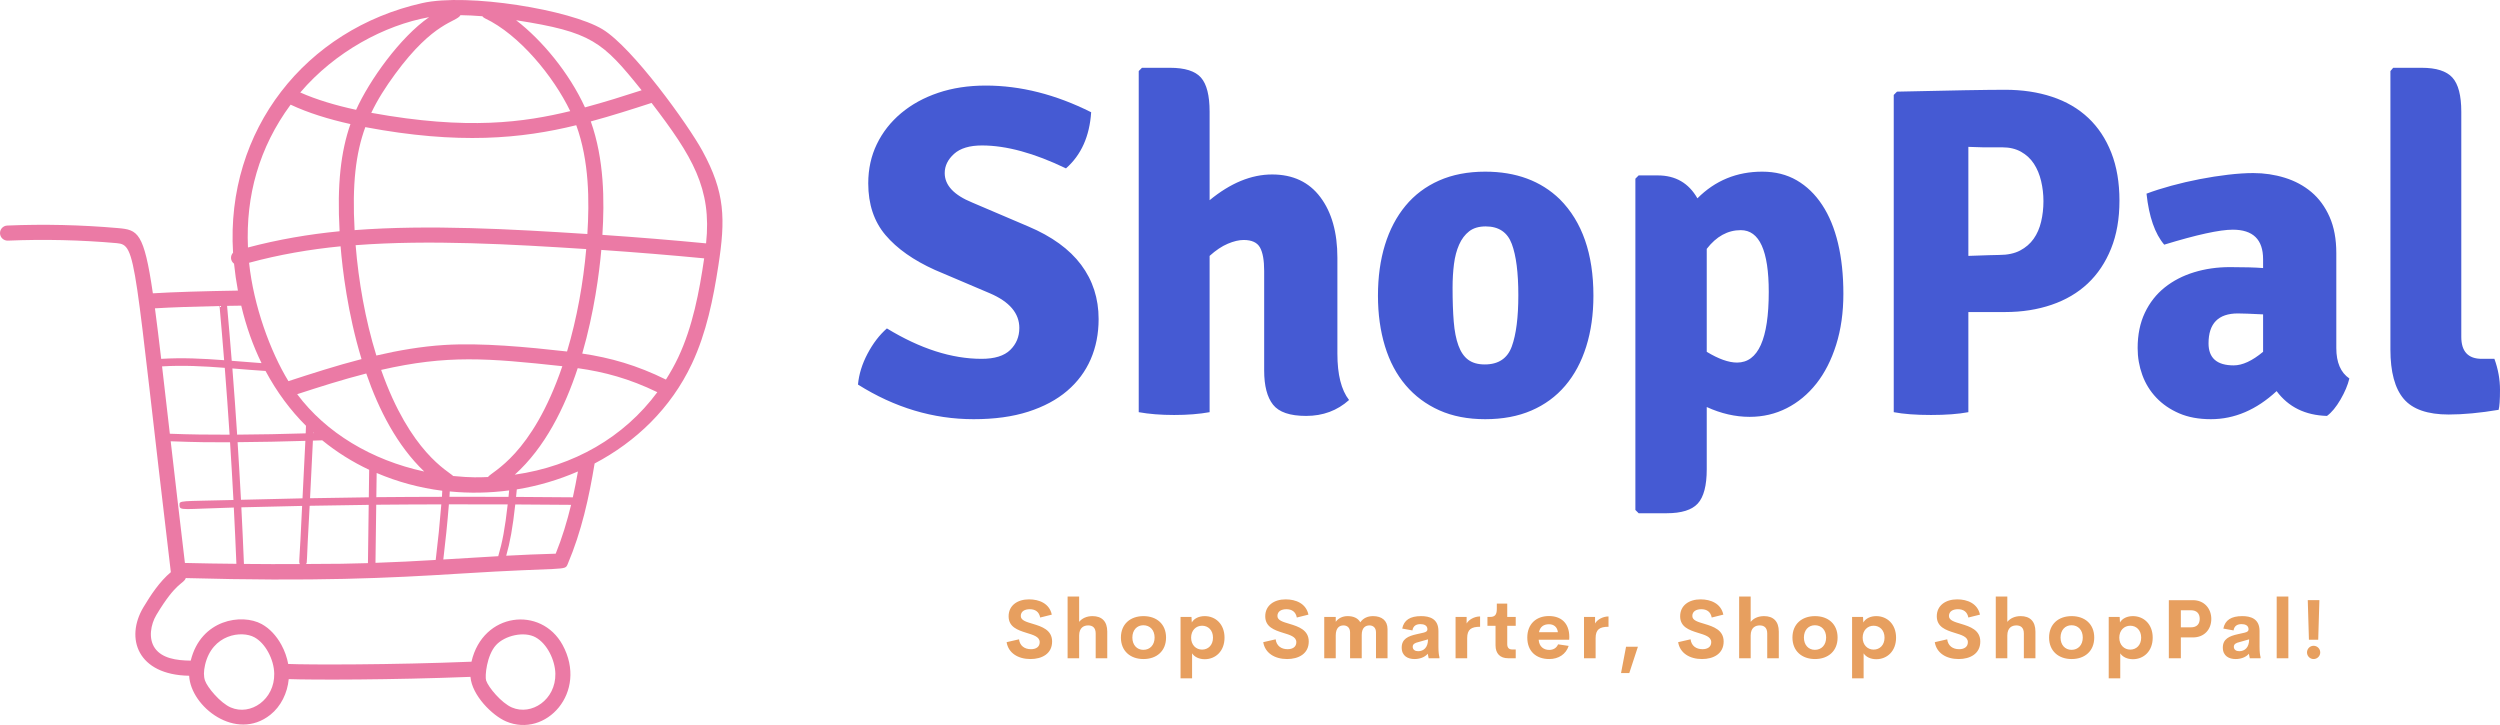 <svg width="300" height="87" viewBox="0 0 300 87" fill="none" xmlns="http://www.w3.org/2000/svg">
<g clip-path="url(#clip0_280_6)">
<path d="M72.305 3.515C68.448 1.176 56.133 -0.857 50.676 0.368C36.661 3.513 27.065 15.614 27.966 30.321C27.586 30.743 27.669 31.332 28.084 31.642C28.198 32.756 28.357 33.829 28.549 34.871C24.47 34.938 20.863 35.043 18.344 35.198C17.275 27.845 16.522 27.579 14.174 27.372C9.762 26.984 5.28 26.88 0.867 27.066C0.368 27.087 -0.019 27.509 0.001 28.009C0.022 28.509 0.447 28.892 0.941 28.877C5.284 28.694 9.683 28.796 14.015 29.178C16.439 29.392 15.991 30.808 20.501 68.66C19.148 69.795 18.084 71.411 17.209 72.873C14.991 76.586 16.503 80.991 22.698 81.09C22.891 84.826 28.337 89.037 32.439 85.776C33.706 84.772 34.492 83.172 34.648 81.492C37.418 81.598 47.083 81.593 56.455 81.223C56.64 83.454 59.076 85.857 60.716 86.563C65.498 88.618 70.602 83.068 67.507 77.387C64.928 72.683 57.944 73.47 56.581 79.391C56.58 79.395 56.581 79.4 56.58 79.404C46.984 79.789 37.008 79.78 34.585 79.676C34.438 78.898 34.171 78.123 33.771 77.388C33.16 76.27 32.344 75.407 31.407 74.891C29.029 73.585 24.107 74.312 22.887 79.276C21.093 79.257 19.455 78.978 18.608 77.809C17.765 76.643 18.095 74.915 18.758 73.805C21.192 69.735 22.019 70.122 22.294 69.369C37.743 69.797 46.608 69.376 55.206 68.834C68.015 68.025 67.759 68.549 68.124 67.69C69.781 63.791 70.683 59.703 71.353 55.618C76.322 53.006 80.512 48.988 83.024 43.653C84.793 39.897 85.594 35.795 86.196 31.922C87.076 26.26 87.007 23.092 84.299 18.124C82.576 14.962 75.924 5.708 72.305 3.515ZM59.525 77.409C60.584 76.255 62.895 75.721 64.274 76.48C65.659 77.243 66.611 79.219 66.644 80.838C66.705 83.975 63.779 85.907 61.429 84.897C60.18 84.36 58.616 82.496 58.335 81.66C58.169 81.168 58.401 78.636 59.525 77.409ZM24.605 79.798C25.457 76.095 28.998 75.632 30.539 76.48C31.172 76.829 31.742 77.444 32.187 78.258C32.642 79.093 32.891 79.986 32.908 80.838C32.968 83.93 30.087 85.927 27.694 84.897C26.426 84.353 24.872 82.473 24.598 81.66C24.431 81.163 24.433 80.553 24.605 79.798ZM76.996 10.832C74.819 11.539 72.542 12.256 70.197 12.885C68.311 8.764 65.055 4.823 61.93 2.427C71.03 3.841 72.289 4.977 76.996 10.832ZM58.557 57.243C57.587 57.279 56.637 57.34 54.385 57.122C53.801 56.528 49.233 54.316 45.736 44.389C53.653 42.574 58.475 42.968 67.481 43.943C63.814 54.7 59.008 56.566 58.557 57.243ZM61.097 58.85C61.072 59.111 61.046 59.382 61.021 59.623C58.665 59.612 56.306 59.61 53.938 59.615C53.954 59.402 53.962 59.188 53.971 58.975C56.345 59.204 58.739 59.161 61.097 58.85ZM35.662 47.303C38.297 46.444 41.078 45.555 43.951 44.818C45.456 49.192 47.671 53.497 50.908 56.583C44.592 55.224 39.112 51.925 35.662 47.303ZM37.672 51.969C37.644 51.97 37.617 51.971 37.589 51.971C37.59 51.944 37.591 51.922 37.592 51.895C37.618 51.92 37.645 51.945 37.672 51.969ZM34.611 45.739C32.444 42.194 30.433 36.718 29.89 31.532C33.493 30.553 37.18 29.918 40.87 29.558C41.093 32.3 41.713 37.59 43.384 43.092C40.328 43.881 37.384 44.835 34.611 45.739ZM53.331 41.397C50.563 41.571 47.829 42.044 45.162 42.663C43.82 38.336 43.02 33.69 42.675 29.422C51.548 28.742 61.459 29.317 70.347 29.889C69.997 33.869 69.252 38.148 68.045 42.18C63.282 41.644 57.815 41.12 53.331 41.397ZM42.552 27.615C42.245 22.118 42.692 18.39 43.837 15.256C55.038 17.369 62.616 16.637 69.151 15.025C70.713 19.33 70.733 24.1 70.484 28.082C61.432 27.499 51.5 26.932 42.552 27.615ZM55.26 1.819C56.094 1.831 56.972 1.875 57.878 1.947C57.961 2.049 58.061 2.137 58.187 2.196C62.333 4.157 66.437 9.193 68.427 13.334C62.946 14.66 56.198 15.662 44.553 13.54C45.311 11.947 46.264 10.457 47.413 8.887C52.072 2.523 54.762 2.693 55.26 1.819ZM51.496 2.059C47.999 4.474 44.31 9.669 42.734 13.178C40.285 12.649 37.976 11.962 36.032 11.098C40.205 6.206 46.138 3.019 51.496 2.059ZM34.874 12.559C36.971 13.547 39.449 14.31 42.054 14.889C40.902 18.186 40.438 22.123 40.751 27.75C37.066 28.107 33.376 28.739 29.755 29.698C29.481 23.493 31.083 17.705 34.874 12.559ZM28.948 36.678C29.543 39.198 30.366 41.496 31.385 43.575C30.262 43.497 29.11 43.404 27.808 43.297C27.633 41.095 27.449 38.895 27.25 36.704C27.793 36.694 28.378 36.687 28.948 36.678ZM18.593 36.999C20.609 36.878 23.289 36.788 26.345 36.723C26.541 38.883 26.721 41.053 26.895 43.224C24.405 43.032 21.869 42.904 19.343 43.063C19.064 40.697 18.819 38.696 18.593 36.999ZM19.448 43.966C21.949 43.812 24.482 43.946 26.973 44.14C27.183 46.81 27.376 49.485 27.551 52.162C25.158 52.168 22.766 52.142 20.38 52.048C20.098 49.587 19.738 46.445 19.448 43.966ZM22.189 67.555C21.518 61.914 20.959 57.085 20.484 52.954C23.725 53.075 25.401 53.082 27.606 53.075C27.753 55.384 27.892 57.692 28.013 59.998C21.524 60.173 21.521 60.017 21.538 60.629C21.563 61.325 21.901 61.069 28.057 60.904C28.172 63.159 28.277 65.411 28.367 67.657C26.305 67.63 24.241 67.614 22.189 67.555ZM35.991 67.687C33.748 67.7 31.517 67.696 29.273 67.671C29.182 65.413 29.077 63.147 28.961 60.879C31.393 60.816 33.823 60.755 36.254 60.709C35.932 67.99 35.815 67.382 35.991 67.687ZM36.301 59.801C33.84 59.848 31.38 59.909 28.918 59.974C28.796 57.672 28.658 55.367 28.511 53.062C31.237 53.043 33.947 52.987 36.644 52.903C36.559 54.796 36.444 57.045 36.301 59.801ZM36.684 52.002C33.958 52.087 31.211 52.139 28.457 52.158C28.284 49.507 28.093 46.858 27.886 44.213C29.362 44.334 30.627 44.436 31.864 44.516C33.217 47.042 34.851 49.241 36.718 51.095C36.707 51.391 36.697 51.683 36.684 52.002ZM44.153 67.576C40.681 67.677 41.587 67.643 36.726 67.68C36.902 67.367 36.724 68.218 37.159 60.694C39.523 60.651 41.886 60.61 44.245 60.583L44.153 67.576ZM44.257 59.676C41.909 59.703 39.558 59.744 37.206 59.787C37.349 57.026 37.465 54.771 37.549 52.874C37.923 52.862 38.296 52.85 38.669 52.838C40.417 54.261 42.307 55.443 44.3 56.376L44.257 59.676ZM52.285 67.193C49.904 67.338 47.495 67.457 45.057 67.541L45.148 60.568C47.759 60.54 50.357 60.535 52.958 60.526C52.78 62.754 52.556 64.977 52.285 67.193ZM53.034 59.619C50.412 59.627 47.792 59.633 45.16 59.661L45.199 56.758C47.718 57.833 50.369 58.547 53.072 58.888C53.061 59.132 53.052 59.376 53.034 59.619ZM53.198 67.138C53.464 64.939 53.69 62.733 53.866 60.522C56.224 60.516 58.576 60.518 60.923 60.528C60.6 63.428 60.285 65.06 59.788 66.744C58.206 66.834 53.383 67.127 53.198 67.138ZM66.685 66.442C64.689 66.493 62.707 66.582 60.746 66.687C61.212 65.041 61.518 63.38 61.832 60.535C64.069 60.547 66.308 60.555 68.531 60.582C68.048 62.574 67.457 64.537 66.685 66.442ZM68.742 59.678C66.481 59.65 64.203 59.642 61.928 59.629C61.957 59.347 61.987 59.034 62.016 58.728C64.548 58.319 67.015 57.588 69.352 56.576C69.167 57.613 68.974 58.649 68.742 59.678ZM61.773 56.961C65.387 53.712 67.761 48.943 69.326 44.18C72.525 44.628 75.527 45.437 78.879 47.063C74.894 52.45 68.871 55.943 61.773 56.961ZM81.391 42.88C80.952 43.812 80.45 44.696 79.913 45.549C76.428 43.822 73.218 42.92 69.869 42.427C71.309 37.45 71.916 32.718 72.158 29.991C76.288 30.274 80.409 30.611 84.5 31.002C83.914 35.015 83.123 39.2 81.391 42.88ZM84.729 29.203C80.605 28.808 76.451 28.468 72.288 28.184C72.545 24.066 72.51 19.131 70.896 14.572C73.424 13.886 75.868 13.106 78.189 12.35C83.094 18.754 85.43 22.62 84.729 29.203Z" fill="#EB7AA5"/>
<path d="M102.958 46.148C103.069 44.913 103.452 43.677 104.105 42.442C104.758 41.207 105.532 40.196 106.427 39.41C110.419 41.843 114.206 43.06 117.787 43.06C119.354 43.06 120.502 42.704 121.229 41.993C121.957 41.282 122.32 40.402 122.32 39.354C122.32 37.594 121.145 36.209 118.795 35.199L112.191 32.391C109.617 31.231 107.64 29.836 106.259 28.208C104.879 26.579 104.189 24.511 104.189 22.003C104.189 20.281 104.534 18.709 105.224 17.287C105.914 15.864 106.884 14.629 108.134 13.581C109.384 12.533 110.867 11.718 112.583 11.138C114.299 10.558 116.202 10.268 118.291 10.268C122.47 10.268 126.685 11.335 130.939 13.468C130.752 16.351 129.745 18.597 127.917 20.206C124.111 18.372 120.753 17.455 117.843 17.455C116.351 17.455 115.232 17.792 114.486 18.466C113.74 19.14 113.366 19.907 113.366 20.768C113.366 22.228 114.467 23.407 116.668 24.305L123.384 27.169C126.219 28.367 128.336 29.902 129.735 31.773C131.134 33.645 131.834 35.816 131.834 38.287C131.834 40.046 131.517 41.656 130.883 43.116C130.248 44.576 129.306 45.839 128.057 46.906C126.807 47.973 125.249 48.806 123.384 49.405C121.518 50.004 119.336 50.303 116.836 50.303C111.986 50.303 107.36 48.918 102.958 46.148ZM160.487 30.931V42.442C160.487 44.95 160.953 46.803 161.886 48.001C160.468 49.274 158.752 49.91 156.737 49.91C154.797 49.91 153.473 49.461 152.764 48.562C152.055 47.664 151.7 46.298 151.7 44.463V32.503C151.7 31.231 151.533 30.295 151.197 29.696C150.861 29.097 150.208 28.797 149.238 28.797C148.679 28.797 148.044 28.947 147.335 29.247C146.627 29.546 145.899 30.033 145.153 30.707V49.461C143.922 49.685 142.504 49.798 140.9 49.798C139.296 49.798 137.878 49.685 136.647 49.461V8.527L137.038 8.134H140.396C142.187 8.134 143.427 8.527 144.118 9.313C144.808 10.099 145.153 11.466 145.153 13.412V24.025C147.653 21.966 150.152 20.936 152.652 20.936C155.151 20.936 157.082 21.844 158.444 23.66C159.806 25.475 160.487 27.899 160.487 30.931ZM187.18 23.912C189.867 26.608 191.21 30.463 191.21 35.479C191.21 37.725 190.921 39.766 190.342 41.6C189.764 43.434 188.925 44.997 187.824 46.288C186.723 47.58 185.371 48.572 183.767 49.264C182.163 49.957 180.316 50.303 178.227 50.303C176.137 50.303 174.3 49.947 172.714 49.236C171.129 48.525 169.786 47.524 168.685 46.232C167.584 44.941 166.754 43.378 166.195 41.544C165.635 39.709 165.355 37.688 165.355 35.479C165.355 33.233 165.635 31.203 166.195 29.387C166.754 27.572 167.575 26.009 168.657 24.698C169.739 23.388 171.082 22.378 172.686 21.666C174.291 20.955 176.137 20.599 178.227 20.599C181.92 20.599 184.905 21.704 187.18 23.912ZM178.282 27.169C177.462 27.169 176.799 27.366 176.296 27.759C175.792 28.152 175.391 28.685 175.093 29.359C174.794 30.033 174.589 30.809 174.477 31.689C174.365 32.569 174.309 33.514 174.309 34.525C174.309 36.097 174.356 37.454 174.449 38.596C174.542 39.737 174.729 40.692 175.009 41.459C175.289 42.227 175.68 42.798 176.184 43.172C176.688 43.546 177.35 43.733 178.171 43.733C179.812 43.733 180.894 43.013 181.416 41.572C181.939 40.13 182.2 38.081 182.2 35.423C182.2 32.728 181.939 30.678 181.416 29.275C180.894 27.871 179.849 27.169 178.282 27.169ZM209.957 50.022C208.241 50.022 206.525 49.629 204.809 48.843V56.311C204.809 58.258 204.454 59.624 203.745 60.41C203.036 61.196 201.787 61.589 199.996 61.589H196.638L196.246 61.196V21.442L196.638 21.049H198.932C201.059 21.049 202.645 21.966 203.689 23.8C205.816 21.666 208.409 20.599 211.468 20.599C213.035 20.599 214.415 20.946 215.609 21.638C216.803 22.331 217.82 23.314 218.659 24.586C219.499 25.859 220.133 27.394 220.562 29.191C220.991 30.987 221.205 33.009 221.205 35.255C221.205 37.501 220.916 39.541 220.338 41.375C219.76 43.209 218.967 44.763 217.96 46.036C216.952 47.308 215.768 48.291 214.406 48.983C213.044 49.676 211.561 50.022 209.957 50.022ZM208.894 27.618C207.327 27.618 205.965 28.367 204.809 29.864V42.217C206.226 43.078 207.439 43.509 208.446 43.509C210.983 43.509 212.251 40.683 212.251 35.03C212.251 30.089 211.132 27.618 208.894 27.618ZM240.624 37.445H236.203V49.461C235.009 49.685 233.517 49.798 231.726 49.798C229.898 49.798 228.406 49.685 227.249 49.461V11.391L227.641 10.998C230.887 10.923 233.582 10.867 235.728 10.829C237.873 10.792 239.505 10.773 240.624 10.773C242.676 10.773 244.551 11.054 246.248 11.616C247.946 12.177 249.392 13.019 250.586 14.142C251.779 15.265 252.703 16.66 253.356 18.325C254.009 19.991 254.335 21.91 254.335 24.081C254.335 26.252 253.999 28.171 253.328 29.836C252.656 31.502 251.723 32.897 250.53 34.02C249.336 35.142 247.89 35.994 246.192 36.574C244.495 37.154 242.639 37.445 240.624 37.445ZM236.203 17.624V30.707C237.248 30.669 238.078 30.641 238.694 30.622C239.309 30.604 239.71 30.594 239.897 30.594C240.904 30.594 241.743 30.416 242.415 30.061C243.087 29.705 243.628 29.237 244.038 28.657C244.448 28.077 244.747 27.394 244.933 26.608C245.12 25.822 245.213 24.998 245.213 24.137C245.213 23.314 245.12 22.509 244.933 21.723C244.747 20.936 244.458 20.244 244.066 19.645C243.674 19.046 243.161 18.569 242.527 18.213C241.893 17.858 241.147 17.68 240.288 17.68H237.994C237.994 17.68 237.397 17.661 236.203 17.624ZM281.924 45.418C281.738 46.204 281.383 47.046 280.861 47.945C280.339 48.843 279.798 49.498 279.238 49.91C276.627 49.835 274.612 48.843 273.194 46.934C270.769 49.18 268.139 50.303 265.304 50.303C263.849 50.303 262.58 50.069 261.498 49.601C260.416 49.133 259.502 48.506 258.756 47.72C258.01 46.934 257.45 46.026 257.077 44.997C256.704 43.967 256.517 42.891 256.517 41.768C256.517 40.159 256.807 38.745 257.385 37.529C257.963 36.312 258.756 35.302 259.763 34.497C260.771 33.692 261.946 33.084 263.289 32.672C264.632 32.26 266.068 32.054 267.598 32.054C268.456 32.054 269.212 32.064 269.864 32.082C270.517 32.101 271.086 32.129 271.571 32.166V31.1C271.571 28.741 270.359 27.562 267.934 27.562C266.367 27.562 263.625 28.161 259.707 29.359C258.588 28.049 257.879 26.009 257.581 23.239C258.476 22.902 259.474 22.584 260.575 22.284C261.675 21.985 262.804 21.723 263.96 21.498C265.117 21.273 266.255 21.096 267.374 20.965C268.493 20.834 269.501 20.768 270.396 20.768C271.702 20.768 272.961 20.955 274.174 21.329C275.386 21.704 276.449 22.275 277.363 23.042C278.277 23.809 279.005 24.801 279.546 26.018C280.087 27.235 280.357 28.685 280.357 30.37V41.768C280.357 43.49 280.88 44.707 281.924 45.418ZM265.024 41.207C265.024 42.966 266.031 43.846 268.046 43.846C269.09 43.846 270.266 43.303 271.571 42.217V37.725C270.825 37.688 270.2 37.66 269.697 37.641C269.193 37.622 268.81 37.613 268.549 37.613C266.199 37.613 265.024 38.811 265.024 41.207ZM297.818 43.06H299.328C299.776 44.295 300 45.53 300 46.766C300 48.001 299.944 48.806 299.832 49.18C297.594 49.554 295.598 49.742 293.844 49.742C291.307 49.742 289.507 49.114 288.444 47.861C287.381 46.606 286.849 44.632 286.849 41.937V8.527L287.185 8.134H290.598C292.352 8.134 293.583 8.527 294.292 9.313C295.001 10.099 295.355 11.466 295.355 13.412V40.421C295.355 42.18 296.176 43.06 297.818 43.06Z" fill="#455AD3"/>
<path d="M123.658 79.085C122.168 79.085 121.004 78.367 120.793 77.06L122.283 76.717C122.379 77.499 122.951 77.904 123.715 77.904C124.302 77.904 124.768 77.643 124.763 77.055C124.758 76.399 123.989 76.191 123.143 75.931C122.124 75.613 121.033 75.236 121.033 73.954C121.033 72.656 122.091 71.923 123.485 71.923C124.706 71.923 125.936 72.42 126.215 73.756L124.821 74.103C124.691 73.409 124.225 73.105 123.571 73.105C122.99 73.105 122.494 73.346 122.494 73.92C122.494 74.455 123.177 74.633 123.965 74.87C125.013 75.188 126.253 75.593 126.253 76.982C126.253 78.463 125.018 79.085 123.658 79.085ZM131.102 73.934C132.208 73.934 132.871 74.552 132.871 75.791V78.989H131.482V76.018C131.482 75.29 131.078 75.049 130.583 75.049C130.069 75.049 129.506 75.304 129.497 76.254V78.989H128.112V71.581H129.497V74.624C129.848 74.195 130.4 73.934 131.102 73.934ZM137.215 79.085C135.643 79.085 134.509 78.126 134.509 76.505C134.509 74.894 135.634 73.934 137.215 73.934C138.806 73.934 139.926 74.894 139.926 76.505C139.926 78.126 138.802 79.085 137.215 79.085ZM137.201 77.981C138.004 77.981 138.552 77.392 138.552 76.505C138.552 75.618 138.004 75.029 137.201 75.029C136.427 75.029 135.884 75.618 135.884 76.505C135.884 77.392 136.427 77.981 137.201 77.981ZM144.564 73.934C145.867 73.934 146.943 74.894 146.943 76.52C146.943 78.145 145.867 79.105 144.564 79.105C143.92 79.105 143.343 78.854 143.05 78.401V81.4H141.665V74.031H142.978L143.016 74.697C143.29 74.204 143.891 73.934 144.564 73.934ZM144.251 77.952C144.977 77.952 145.559 77.421 145.559 76.519C145.559 75.618 144.977 75.087 144.251 75.087C143.511 75.087 142.934 75.651 142.934 76.519C142.934 77.388 143.511 77.952 144.251 77.952ZM154.454 79.085C152.964 79.085 151.801 78.367 151.589 77.06L153.079 76.717C153.175 77.499 153.747 77.904 154.512 77.904C155.098 77.904 155.564 77.643 155.56 77.055C155.555 76.399 154.786 76.191 153.94 75.931C152.921 75.613 151.829 75.236 151.829 73.954C151.829 72.656 152.887 71.923 154.281 71.923C155.502 71.923 156.732 72.42 157.011 73.756L155.617 74.103C155.488 73.409 155.021 73.105 154.368 73.105C153.786 73.105 153.291 73.346 153.291 73.92C153.291 74.455 153.973 74.633 154.762 74.87C155.81 75.188 157.05 75.593 157.05 76.982C157.05 78.463 155.814 79.085 154.454 79.085ZM164.764 73.934C165.821 73.934 166.504 74.475 166.504 75.492V78.989H165.119V75.888C165.119 75.304 164.754 75.049 164.341 75.049C163.846 75.049 163.408 75.333 163.408 76.192V78.989H162.009V75.902C162.009 75.309 161.654 75.049 161.216 75.049C160.736 75.049 160.289 75.333 160.289 76.264V78.989H158.909V74.031H160.289V74.615C160.615 74.176 161.115 73.934 161.721 73.934C162.437 73.934 162.976 74.195 163.235 74.677C163.581 74.18 164.11 73.934 164.764 73.934ZM172.612 77.643C172.612 78.251 172.67 78.637 172.732 78.854V78.989H171.439L171.328 78.449C170.958 78.897 170.319 79.085 169.742 79.085C168.963 79.085 168.204 78.738 168.204 77.706C168.204 76.679 168.968 76.331 170.002 76.105L170.814 75.921C171.165 75.839 171.29 75.719 171.29 75.516C171.29 75.029 170.848 74.894 170.458 74.894C169.958 74.894 169.579 75.092 169.492 75.651L168.266 75.429C168.473 74.402 169.223 73.934 170.535 73.934C171.525 73.934 172.612 74.228 172.612 75.724L172.612 77.643ZM170.175 78.145C170.833 78.145 171.362 77.706 171.362 76.722L170.189 77.055C169.805 77.146 169.526 77.281 169.526 77.614C169.526 77.971 169.819 78.145 170.175 78.145ZM175.995 74.817C176.245 74.378 176.894 73.973 177.61 73.973V75.212C176.562 75.212 176.062 75.521 176.062 76.573V78.989H174.668V74.031H175.995L175.995 74.817ZM180.973 78.989C180.012 78.989 179.464 78.429 179.464 77.441V75.097H178.493V74.031H178.806C179.33 74.031 179.618 73.828 179.618 73.085V72.43H180.868V74.031H181.887V75.097H180.868V77.291C180.868 77.735 181.084 77.933 181.44 77.933H181.887V78.989H180.973ZM188.317 76.437L188.303 76.77H184.64C184.697 77.595 185.245 77.99 185.904 77.99C186.399 77.99 186.784 77.759 186.971 77.32L188.24 77.508C187.913 78.511 187.024 79.085 185.914 79.085C184.318 79.085 183.275 78.14 183.275 76.51C183.275 74.88 184.346 73.925 185.87 73.925C187.269 73.925 188.312 74.701 188.317 76.437ZM185.88 74.909C185.25 74.909 184.813 75.203 184.678 75.864H186.947C186.875 75.232 186.447 74.909 185.88 74.909ZM191.407 74.817C191.657 74.378 192.306 73.973 193.022 73.973V75.212C191.974 75.212 191.474 75.521 191.474 76.573V78.989H190.08V74.031H191.407L191.407 74.817ZM195.515 80.764H194.525L195.126 77.609H196.549L195.515 80.764ZM204.242 79.085C202.752 79.085 201.589 78.367 201.377 77.06L202.868 76.717C202.964 77.499 203.536 77.904 204.3 77.904C204.886 77.904 205.353 77.643 205.348 77.055C205.343 76.399 204.574 76.191 203.728 75.931C202.709 75.613 201.618 75.236 201.618 73.954C201.618 72.656 202.675 71.923 204.069 71.923C205.29 71.923 206.521 72.42 206.8 73.756L205.406 74.103C205.276 73.409 204.81 73.105 204.156 73.105C203.574 73.105 203.079 73.346 203.079 73.92C203.079 74.455 203.762 74.633 204.55 74.87C205.598 75.188 206.838 75.593 206.838 76.982C206.838 78.463 205.603 79.085 204.242 79.085ZM211.687 73.934C212.793 73.934 213.456 74.552 213.456 75.791V78.989H212.067V76.018C212.067 75.29 211.663 75.049 211.168 75.049C210.653 75.049 210.091 75.304 210.081 76.254V78.989H208.697V71.581H210.081V74.624C210.432 74.195 210.985 73.934 211.687 73.934ZM217.8 79.085C216.228 79.085 215.094 78.126 215.094 76.505C215.094 74.894 216.219 73.934 217.8 73.934C219.391 73.934 220.511 74.894 220.511 76.505C220.511 78.126 219.386 79.085 217.8 79.085ZM217.786 77.981C218.588 77.981 219.136 77.392 219.136 76.505C219.136 75.618 218.588 75.029 217.786 75.029C217.012 75.029 216.469 75.618 216.469 76.505C216.469 77.392 217.012 77.981 217.786 77.981ZM225.149 73.934C226.451 73.934 227.528 74.894 227.528 76.52C227.528 78.145 226.451 79.105 225.149 79.105C224.504 79.105 223.928 78.854 223.634 78.401V81.4H222.25V74.031H223.562L223.601 74.697C223.875 74.204 224.476 73.934 225.149 73.934ZM224.836 77.952C225.562 77.952 226.144 77.421 226.144 76.519C226.144 75.618 225.562 75.087 224.836 75.087C224.096 75.087 223.519 75.651 223.519 76.519C223.519 77.388 224.096 77.952 224.836 77.952ZM235.039 79.085C233.549 79.085 232.385 78.367 232.174 77.06L233.664 76.717C233.76 77.499 234.332 77.904 235.096 77.904C235.683 77.904 236.149 77.643 236.144 77.055C236.139 76.399 235.37 76.191 234.524 75.931C233.505 75.613 232.414 75.236 232.414 73.954C232.414 72.656 233.472 71.923 234.866 71.923C236.087 71.923 237.317 72.42 237.596 73.756L236.202 74.103C236.072 73.409 235.606 73.105 234.952 73.105C234.371 73.105 233.875 73.346 233.875 73.92C233.875 74.455 234.558 74.633 235.346 74.87C236.394 75.188 237.634 75.593 237.634 76.982C237.634 78.463 236.399 79.085 235.039 79.085ZM242.483 73.934C243.589 73.934 244.252 74.552 244.252 75.791V78.989H242.863V76.018C242.863 75.29 242.459 75.049 241.964 75.049C241.45 75.049 240.887 75.304 240.878 76.254V78.989H239.493V71.581H240.878V74.624C241.229 74.195 241.782 73.934 242.483 73.934ZM248.596 79.085C247.025 79.085 245.89 78.126 245.89 76.505C245.89 74.894 247.015 73.934 248.596 73.934C250.188 73.934 251.308 74.894 251.308 76.505C251.308 78.126 250.183 79.085 248.596 79.085ZM248.582 77.981C249.385 77.981 249.933 77.392 249.933 76.505C249.933 75.618 249.385 75.029 248.582 75.029C247.808 75.029 247.265 75.618 247.265 76.505C247.265 77.392 247.808 77.981 248.582 77.981ZM255.945 73.934C257.248 73.934 258.324 74.894 258.324 76.52C258.324 78.145 257.248 79.105 255.945 79.105C255.301 79.105 254.724 78.854 254.431 78.401V81.4H253.046V74.031H254.359L254.397 74.697C254.671 74.204 255.272 73.934 255.945 73.934ZM255.633 77.952C256.358 77.952 256.94 77.421 256.94 76.519C256.94 75.618 256.358 75.087 255.633 75.087C254.892 75.087 254.315 75.651 254.315 76.519C254.315 77.388 254.892 77.952 255.633 77.952ZM263.149 72.02C264.51 72.02 265.356 73.032 265.356 74.272C265.356 75.54 264.51 76.491 263.149 76.491H261.702V78.989H260.26V72.02L263.149 72.02ZM262.909 75.28C263.63 75.28 263.966 74.88 263.966 74.253C263.966 73.65 263.63 73.23 262.909 73.23H261.702V75.28H262.909ZM271.147 77.643C271.147 78.251 271.204 78.637 271.267 78.854V78.989H269.974L269.863 78.449C269.493 78.897 268.854 79.085 268.277 79.085C267.498 79.085 266.739 78.738 266.739 77.706C266.739 76.679 267.503 76.331 268.536 76.105L269.349 75.921C269.7 75.839 269.825 75.719 269.825 75.516C269.825 75.029 269.382 74.894 268.993 74.894C268.493 74.894 268.113 75.092 268.027 75.651L266.801 75.429C267.008 74.402 267.758 73.934 269.07 73.934C270.06 73.934 271.147 74.228 271.147 75.724L271.147 77.643ZM268.71 78.145C269.368 78.145 269.897 77.706 269.897 76.722L268.724 77.055C268.339 77.146 268.061 77.281 268.061 77.614C268.061 77.971 268.354 78.145 268.71 78.145ZM273.203 78.989V71.581H274.602V78.989H273.203ZM277.071 76.765L276.932 72.019H278.326L278.186 76.765H277.071ZM277.629 79.085C277.196 79.085 276.84 78.728 276.84 78.294C276.84 77.851 277.196 77.494 277.629 77.494C278.071 77.494 278.427 77.851 278.427 78.294C278.427 78.728 278.071 79.085 277.629 79.085Z" fill="#E79F5F"/>
</g>
<defs>
<clipPath id="clip0_280_6">
<rect width="300" height="87" fill="white"/>
</clipPath>
</defs>
</svg>
